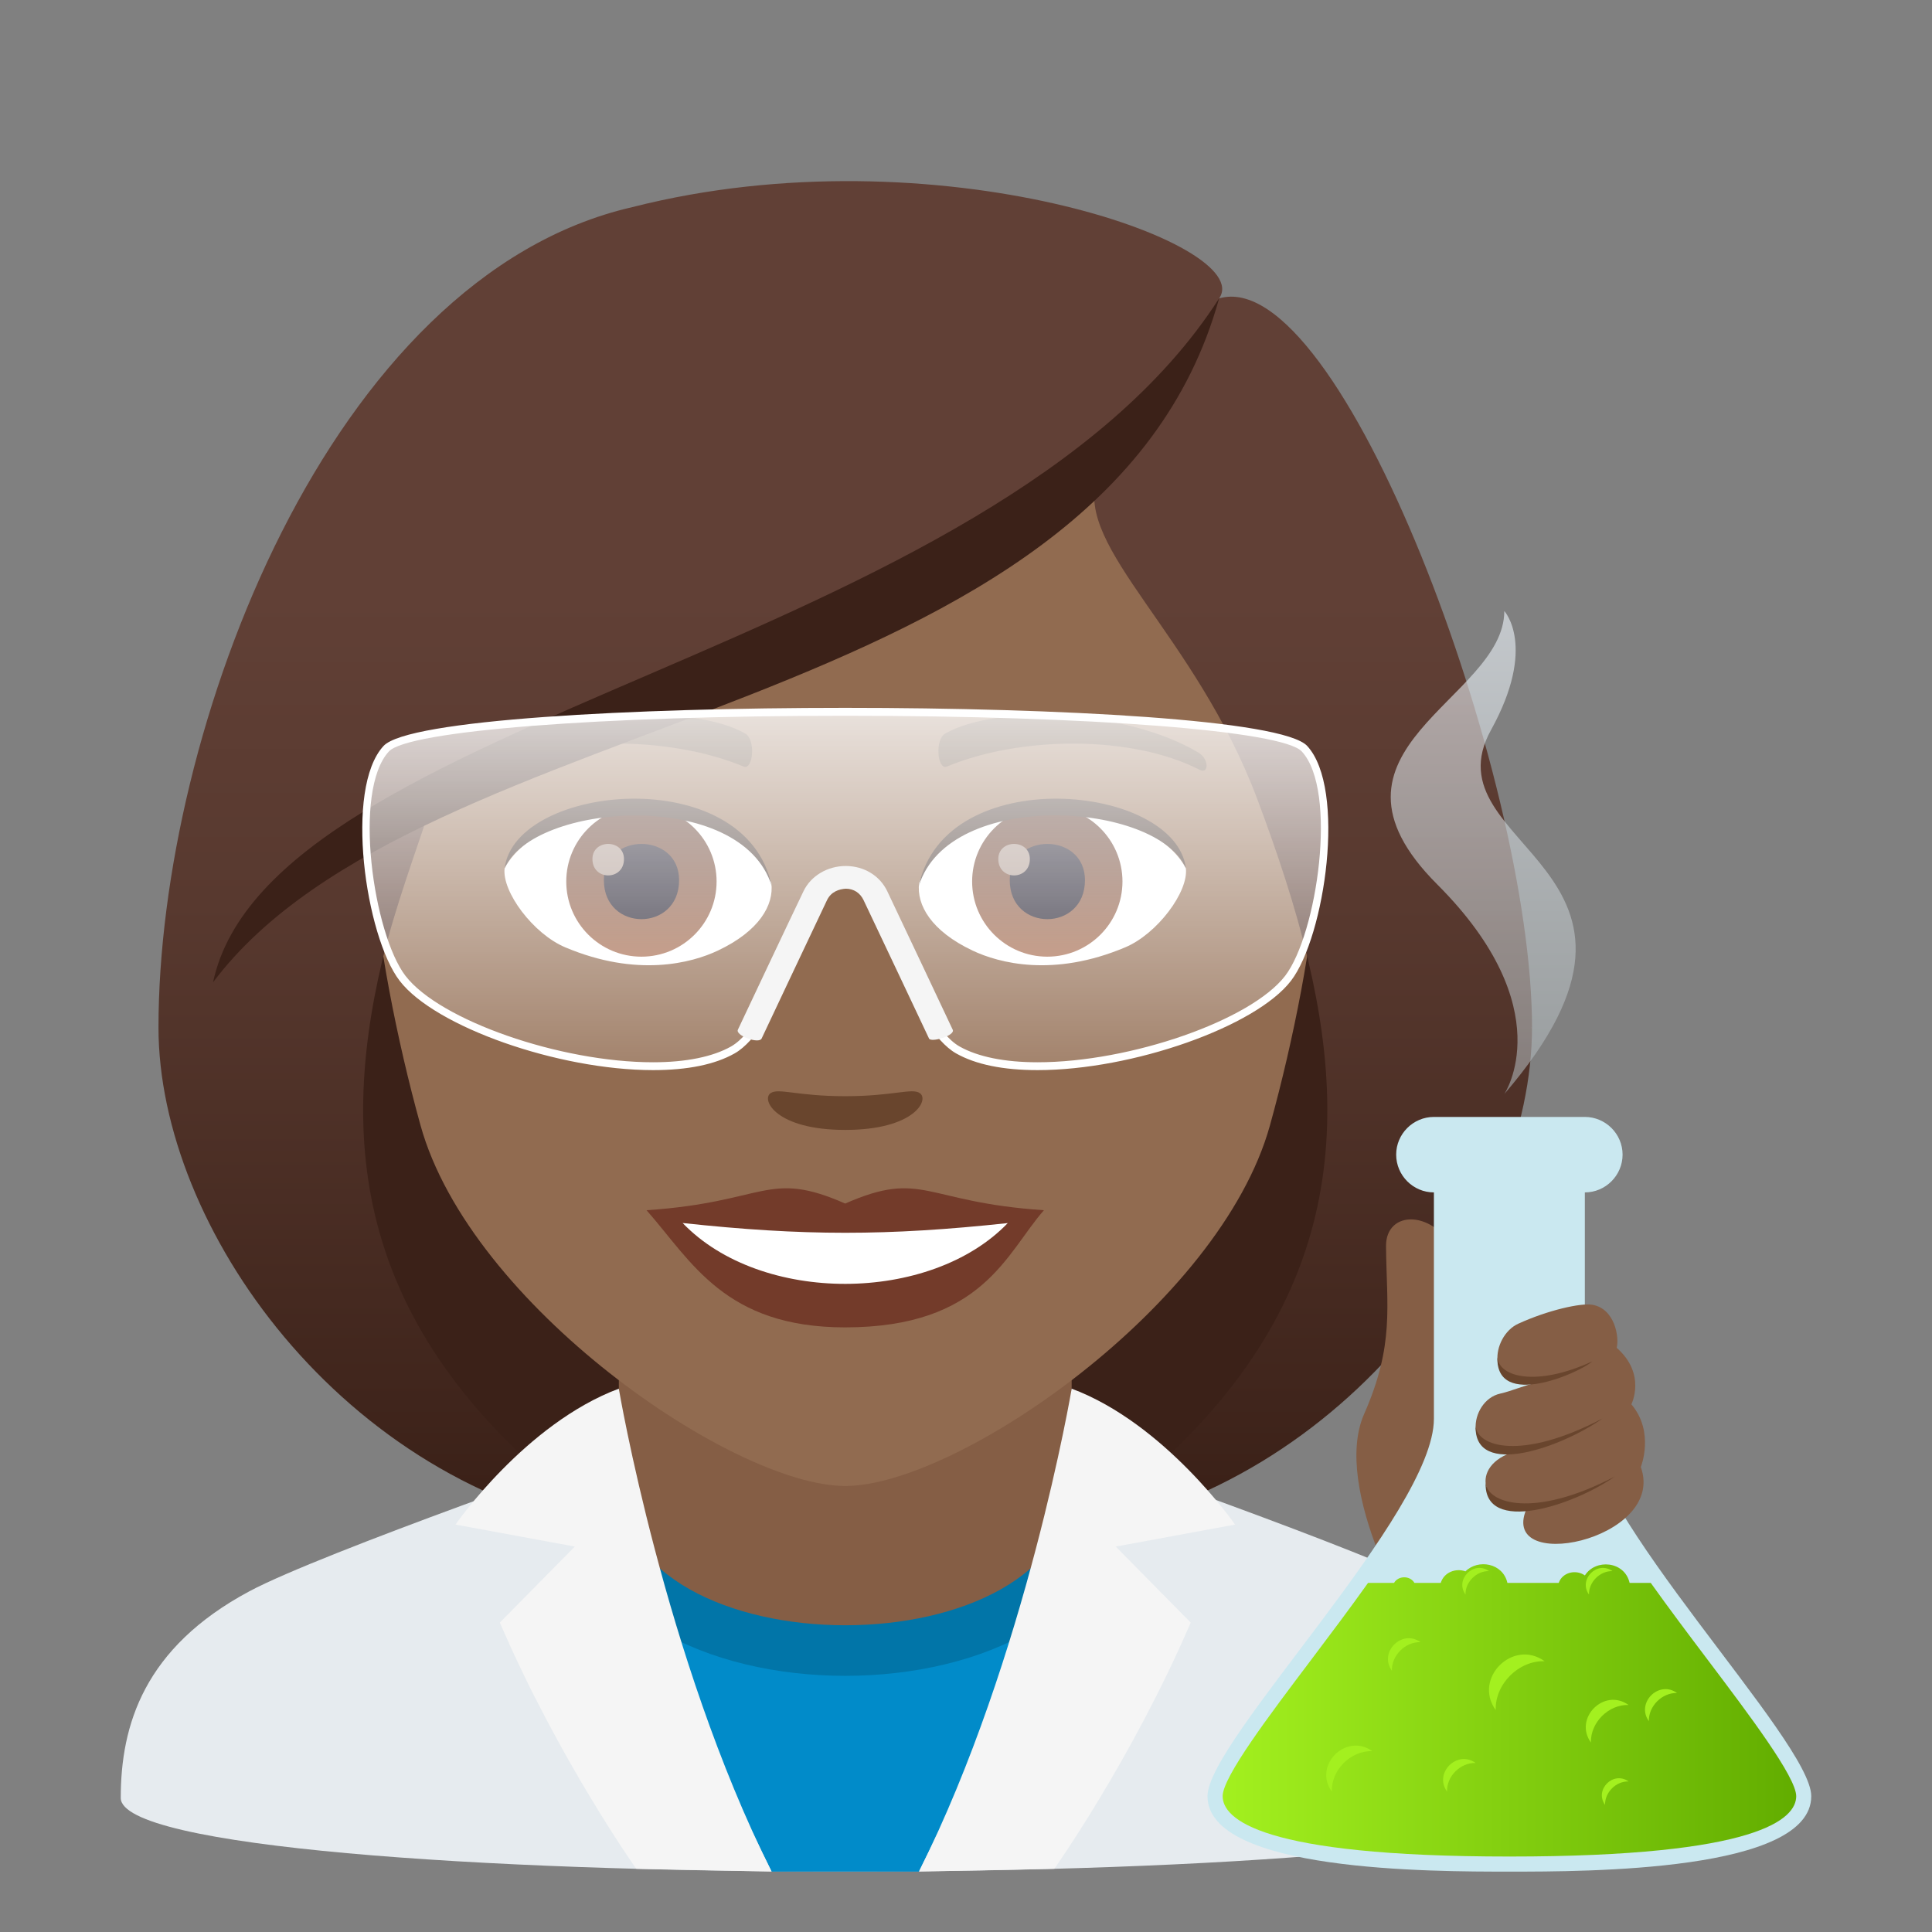 <?xml version="1.0" encoding="utf-8"?>
<!-- Generator: Adobe Illustrator 15.0.0, SVG Export Plug-In . SVG Version: 6.00 Build 0)  -->
<!DOCTYPE svg PUBLIC "-//W3C//DTD SVG 1.1//EN" "http://www.w3.org/Graphics/SVG/1.1/DTD/svg11.dtd">
<svg version="1.1" id="Layer_1" xmlns:x="http://ns.adobe.com/Extensibility/1.0/" xmlns:i="http://ns.adobe.com/AdobeIllustrator/10.0/" xmlns:graph="http://ns.adobe.com/Graphs/1.0/"
	 xmlns="http://www.w3.org/2000/svg" xmlns:xlink="http://www.w3.org/1999/xlink" xmlns:a="http://ns.adobe.com/AdobeSVGViewerExtensions/3.0/"
	 x="0px" y="0px" width="64px" height="64px" viewBox="0 0 64 64" enable-background="new 0 0 64 64" xml:space="preserve">
<rect x="0" y="0" width="64" height="64" fill="#808080" stroke="none"/>
<path fill="#E6EBEF" d="M8.254,52.717C10.656,51.43,20.5,48.01,20.5,48.01l15-0.029c0,0,9.913,3.441,12.301,4.734
	C51.271,54.586,52,57.143,52,59.559c0,3.254-48,3.254-48,0C4,57.139,4.774,54.582,8.254,52.717z"/>
<path fill="#3B2118" d="M35.582,50.742c15.168-6.066,13.65-20.477,13.65-20.477H6.766c0,0-1.516,14.411,13.648,20.477
	c0,0,3.035,0.758,7.584,0.758C32.549,51.5,35.582,50.742,35.582,50.742z"/>
<linearGradient id="SVGID_1_" gradientUnits="userSpaceOnUse" x1="43.166" y1="51.498" x2="43.166" y2="6.115">
	<stop  offset="0.05" style="stop-color:#3B2118"/>
	<stop  offset="0.112" style="stop-color:#40251C"/>
	<stop  offset="0.476" style="stop-color:#58392F"/>
	<stop  offset="0.7" style="stop-color:#614036"/>
	<a:midPointStop  offset="0.05" style="stop-color:#3B2118"/>
	<a:midPointStop  offset="0.4" style="stop-color:#3B2118"/>
	<a:midPointStop  offset="0.7" style="stop-color:#614036"/>
</linearGradient>
<path fill="url(#SVGID_1_)" d="M43.332,31.805c1.553,6.531,0.734,12.998-7.75,18.938c9.102-1.518,15.168-10.111,15.168-16.705
	L43.332,31.805z"/>
<linearGradient id="SVGID_2_" gradientUnits="userSpaceOnUse" x1="1767.98" y1="51.498" x2="1767.98" y2="6.115" gradientTransform="matrix(-1 0 0 1 1780.814 0)">
	<stop  offset="0.05" style="stop-color:#3B2118"/>
	<stop  offset="0.112" style="stop-color:#40251C"/>
	<stop  offset="0.476" style="stop-color:#58392F"/>
	<stop  offset="0.7" style="stop-color:#614036"/>
	<a:midPointStop  offset="0.05" style="stop-color:#3B2118"/>
	<a:midPointStop  offset="0.4" style="stop-color:#3B2118"/>
	<a:midPointStop  offset="0.7" style="stop-color:#614036"/>
</linearGradient>
<path fill="url(#SVGID_2_)" d="M12.666,31.805c-1.551,6.531-0.732,12.998,7.752,18.938C11.316,49.225,5.25,40.631,5.25,34.037
	L12.666,31.805z"/>
<path fill="#018BC9" d="M30.441,62L37,48.602c0,0-2.742,5.369-9,5.369s-8.998-5.369-9-5.369L25.561,62H30.441z"/>
<path fill="#0175A8" d="M19,49.422c0,8.123,18,8.123,18,0l-1.543-0.535H20.5L19,49.422z"/>
<path fill="#855E45" d="M20.5,49.07c0,6.359,15,6.359,15,0c0-2.164,0-7.158,0-7.158h-15C20.5,41.912,20.5,46.906,20.5,49.07z"/>
<path fill="#F5F5F5" d="M34.926,61.906c0,0,2.564-3.617,4.518-8.156l-2.484-2.518l3.953-0.729c0,0-2.311-3.342-5.412-4.502
	c0,0-1.498,8.889-5.059,15.998L34.926,61.906z"/>
<path fill="#F5F5F5" d="M21.076,61.906c0,0-2.564-3.617-4.518-8.156l2.484-2.518l-3.953-0.729c0,0,2.311-3.342,5.41-4.502
	c0,0,1.5,8.889,5.061,15.998L21.076,61.906z"/>
<path fill="#916B50" d="M28,8.275c-11.006,0-16.307,8.963-15.645,20.486c0.137,2.315,0.781,5.657,1.576,8.52
	C15.582,43.232,24.291,49.225,28,49.225c3.707,0,12.416-5.992,14.068-11.943c0.795-2.863,1.439-6.205,1.574-8.52
	C44.305,17.238,39.006,8.275,28,8.275z"/>
<path fill="#733B2A" d="M27.998,39.869c-2.578-1.133-2.6-0.045-6.58,0.221c1.494,1.699,2.594,3.881,6.578,3.881
	c4.574,0,5.348-2.479,6.586-3.881C30.596,39.824,30.58,38.736,27.998,39.869z"/>
<path fill="#FFFFFF" d="M22.613,40.514c2.6,2.705,8.205,2.67,10.771,0.002C29.383,40.945,26.615,40.945,22.613,40.514z"/>
<path fill="#5E4431" d="M39.693,24.927c-2.391-1.426-6.68-1.602-8.377-0.629c-0.359,0.195-0.264,1.225,0.049,1.096
	c2.42-1.008,6.107-1.057,8.379,0.109C40.049,25.656,40.057,25.134,39.693,24.927z"/>
<path fill="#5E4431" d="M16.305,24.927c2.391-1.426,6.678-1.602,8.379-0.629c0.359,0.195,0.264,1.225-0.049,1.096
	c-2.422-1.008-6.105-1.059-8.381,0.109C15.949,25.656,15.943,25.134,16.305,24.927z"/>
<path fill="#69452D" d="M30.473,36.213c-0.262-0.184-0.877,0.1-2.475,0.1s-2.211-0.283-2.473-0.1
	c-0.314,0.221,0.184,1.217,2.473,1.217S30.789,36.436,30.473,36.213z"/>
<path id="Path_3082_" fill="#FFFFFF" d="M25.551,29.25c0.094,0.727-0.4,1.592-1.77,2.239c-0.869,0.412-2.678,0.896-5.055-0.107
	c-1.066-0.448-2.104-1.846-2.01-2.62C18.004,26.332,24.346,25.976,25.551,29.25z"/>
<linearGradient id="Oval_1_" gradientUnits="userSpaceOnUse" x1="-425.189" y1="477.44" x2="-425.189" y2="478.199" gradientTransform="matrix(6.57 0 0 -6.57 2814.78 3168.528)">
	<stop  offset="0" style="stop-color:#A6694A"/>
	<stop  offset="1" style="stop-color:#4F2A1E"/>
	<a:midPointStop  offset="0" style="stop-color:#A6694A"/>
	<a:midPointStop  offset="0.5" style="stop-color:#A6694A"/>
	<a:midPointStop  offset="1" style="stop-color:#4F2A1E"/>
</linearGradient>
<circle id="Oval_474_" fill="url(#Oval_1_)" cx="21.248" cy="29.201" r="2.49"/>
<path id="Path_3081_" fill="#1A1626" d="M20.004,29.156c0,1.723,2.492,1.723,2.492,0C22.496,27.556,20.004,27.556,20.004,29.156z"/>
<path id="Path_3080_" fill="#AB968C" d="M19.625,28.457c0,0.723,1.045,0.723,1.045,0C20.67,27.789,19.625,27.789,19.625,28.457z"/>
<path id="Path_3079_" fill="#45332C" d="M25.563,29.345c-1.012-3.25-7.908-2.77-8.846-0.584
	C17.064,25.962,24.701,25.222,25.563,29.345z"/>
<path id="Path_3078_" fill="#FFFFFF" d="M30.447,29.25c-0.092,0.727,0.402,1.592,1.771,2.239c0.869,0.412,2.678,0.896,5.055-0.107
	c1.066-0.448,2.104-1.846,2.01-2.62C37.996,26.332,31.654,25.976,30.447,29.25z"/>
<linearGradient id="Oval_2_" gradientUnits="userSpaceOnUse" x1="-425.841" y1="477.44" x2="-425.841" y2="478.199" gradientTransform="matrix(6.57 0 0 -6.57 2832.511 3168.528)">
	<stop  offset="0" style="stop-color:#A6694A"/>
	<stop  offset="1" style="stop-color:#4F2A1E"/>
	<a:midPointStop  offset="0" style="stop-color:#A6694A"/>
	<a:midPointStop  offset="0.5" style="stop-color:#A6694A"/>
	<a:midPointStop  offset="1" style="stop-color:#4F2A1E"/>
</linearGradient>
<circle id="Oval_473_" fill="url(#Oval_2_)" cx="34.693" cy="29.201" r="2.49"/>
<path id="Path_3077_" fill="#1A1626" d="M33.449,29.156c0,1.723,2.492,1.723,2.492,0C35.941,27.556,33.449,27.556,33.449,29.156z"/>
<path id="Path_3076_" fill="#AB968C" d="M33.07,28.457c0,0.723,1.045,0.723,1.045,0C34.115,27.789,33.07,27.789,33.07,28.457z"/>
<path id="Path_3075_" fill="#45332C" d="M30.438,29.345c1.01-3.248,7.902-2.783,8.846-0.584
	C38.934,25.962,31.299,25.222,30.438,29.345z"/>
<linearGradient id="SVGID_3_" gradientUnits="userSpaceOnUse" x1="28" y1="51.497" x2="28" y2="6.113">
	<stop  offset="0.05" style="stop-color:#3B2118"/>
	<stop  offset="0.112" style="stop-color:#40251C"/>
	<stop  offset="0.476" style="stop-color:#58392F"/>
	<stop  offset="0.7" style="stop-color:#614036"/>
	<a:midPointStop  offset="0.05" style="stop-color:#3B2118"/>
	<a:midPointStop  offset="0.4" style="stop-color:#3B2118"/>
	<a:midPointStop  offset="0.7" style="stop-color:#614036"/>
</linearGradient>
<path fill="url(#SVGID_3_)" d="M40.385,9.884c1.258-1.795-9.387-5.582-19.438-3.023C10.908,9.16,5.25,24.201,5.25,34.037
	c0.898,0.713,6.396-1.064,7.416-2.232c0.416-1.721,1.072-3.493,1.684-5.329c7.539-4.365,16.07-5.393,21.992-10.617
	c-0.76,2.275,3.256,5.145,5.309,10.617c0.666,1.775,1.26,3.553,1.682,5.329c1.674,1.541,5.014,2.268,7.418,2.232
	C50.75,25.716,44.408,8.722,40.385,9.884z"/>
<path fill="#3B2118" d="M7.057,32.541c6.945-9.247,29.439-8.62,33.328-22.657C32.834,21.666,8.955,23.652,7.057,32.541z"/>
<linearGradient id="SVGID_4_" gradientUnits="userSpaceOnUse" x1="28.002" y1="35.319" x2="28.002" y2="23.58">
	<stop  offset="0" style="stop-color:#FFFFFF;stop-opacity:0.2"/>
	<stop  offset="1" style="stop-color:#FFFFFF"/>
	<a:midPointStop  offset="0" style="stop-color:#FFFFFF;stop-opacity:0.2"/>
	<a:midPointStop  offset="0.5" style="stop-color:#FFFFFF;stop-opacity:0.2"/>
	<a:midPointStop  offset="1" style="stop-color:#FFFFFF"/>
</linearGradient>
<path opacity="0.8" fill="url(#SVGID_4_)" d="M12.793,24.802c-1.246,1.344-0.564,6.162,0.543,7.606
	c1.547,2.016,8.318,3.855,10.941,2.373c1.451-0.822,3.064-5.612,3.064-5.612h1.322c0,0,1.613,4.792,3.063,5.612
	c2.623,1.482,9.395-0.359,10.941-2.373c1.107-1.448,1.787-6.258,0.543-7.606C41.699,23.173,14.305,23.171,12.793,24.802z"/>
<path fill="#FFFFFF" d="M21.635,35.449c-3.146,0-7.227-1.438-8.396-2.959c-1.131-1.473-1.842-6.37-0.533-7.78
	c0.807-0.871,8.264-1.262,15.293-1.262c7.035,0,14.494,0.391,15.303,1.262c1.303,1.412,0.59,6.307-0.535,7.778
	c-1.168,1.523-5.25,2.961-8.396,2.961l0,0c-1.143,0-2.051-0.186-2.701-0.555c-1.383-0.781-2.859-4.918-3.092-5.594h-1.148
	c-0.232,0.674-1.707,4.813-3.092,5.594C23.686,35.264,22.777,35.449,21.635,35.449z M27.998,23.71
	c-8.123,0-14.48,0.498-15.115,1.182c-1.211,1.307-0.51,6.055,0.549,7.434c1.131,1.471,5.117,2.863,8.203,2.863
	c1.086,0,1.979-0.182,2.582-0.523c1.395-0.789,2.992-5.493,3.008-5.54l0.029-0.088h1.496l0.031,0.088
	c0.016,0.047,1.613,4.752,3.006,5.54c0.604,0.342,1.496,0.523,2.582,0.523c3.086,0,7.072-1.393,8.203-2.863
	c1.055-1.377,1.756-6.127,0.551-7.434C42.486,24.208,36.125,23.71,27.998,23.71z"/>
<path fill="#F5F5F5" d="M30.775,34.402c0,0-1.828-3.874-2.17-4.588c-0.115-0.238-0.324-0.373-0.586-0.375
	c-0.223,0.014-0.484,0.096-0.621,0.375c-0.342,0.715-2.168,4.588-2.168,4.588c-0.092,0.193-0.875-0.1-0.787-0.291
	c0,0,1.828-3.875,2.176-4.592c0.242-0.504,0.791-0.832,1.398-0.832c0.002,0,0.002,0,0.002,0c0.602,0.002,1.125,0.32,1.371,0.832
	c0.344,0.717,2.17,4.592,2.17,4.592C31.652,34.303,30.846,34.547,30.775,34.402z"/>
<path fill="#855E45" d="M45.914,41.281c0.018,2.006,0.287,3.26-0.727,5.564c-0.533,1.211-0.162,2.992,0.498,4.643
	C52.367,41.111,45.895,38.863,45.914,41.281z"/>
<path fill="#CAE8F0" d="M52.5,47v-7.5c0.686,0,1.25-0.564,1.25-1.252c0-0.686-0.564-1.248-1.25-1.248h-5
	c-0.689,0-1.25,0.563-1.25,1.248c0,0.688,0.561,1.252,1.25,1.252V47c0,3.125-7.5,10.652-7.5,12.5C40,62,47.422,62,50,62s10,0,10-2.5
	C60,57.652,52.5,50.125,52.5,47z"/>
<linearGradient id="SVGID_5_" gradientUnits="userSpaceOnUse" x1="40.5" y1="56.658" x2="59.5" y2="56.658">
	<stop  offset="0" style="stop-color:#A3F01F"/>
	<stop  offset="1" style="stop-color:#62AD00"/>
	<a:midPointStop  offset="0" style="stop-color:#A3F01F"/>
	<a:midPointStop  offset="0.5" style="stop-color:#A3F01F"/>
	<a:midPointStop  offset="1" style="stop-color:#62AD00"/>
</linearGradient>
<path fill="url(#SVGID_5_)" d="M56.582,55c-0.648-0.857-1.295-1.719-1.898-2.564h-0.701c-0.164-0.725-1.129-0.807-1.482-0.248
	c-0.281-0.201-0.738-0.119-0.867,0.248h-1.699c-0.15-0.664-0.975-0.797-1.389-0.383c-0.313-0.113-0.707,0.02-0.82,0.383h-0.871
	c-0.143-0.248-0.533-0.248-0.676,0h-0.861c-0.602,0.846-1.25,1.707-1.896,2.564c-1.369,1.813-2.92,3.865-2.92,4.5
	c0,0.748,1.234,2,9.5,2s9.5-1.252,9.5-2C59.5,58.865,57.949,56.813,56.582,55z"/>
<path fill="#A3F01F" d="M51.166,55.029c-1.049-0.754-2.375,0.572-1.619,1.619C49.523,55.785,50.303,55.006,51.166,55.029z"/>
<path fill="#A3F01F" d="M53.947,59.012c-0.504-0.359-1.139,0.275-0.777,0.777C53.158,59.375,53.533,59.002,53.947,59.012z"/>
<path fill="#A3F01F" d="M49.324,52.045c-0.504-0.361-1.139,0.275-0.777,0.777C48.535,52.408,48.91,52.035,49.324,52.045z"/>
<path fill="#A3F01F" d="M53.414,52.045c-0.502-0.361-1.139,0.275-0.777,0.777C52.627,52.408,53,52.035,53.414,52.045z"/>
<path fill="#A3F01F" d="M45.457,58.008c-0.867-0.623-1.965,0.473-1.34,1.34C44.098,58.633,44.742,57.988,45.457,58.008z"/>
<path fill="#A3F01F" d="M48.881,58.4c-0.613-0.441-1.389,0.334-0.947,0.947C47.92,58.842,48.375,58.387,48.881,58.4z"/>
<path fill="#A3F01F" d="M47.055,54.398c-0.613-0.441-1.389,0.334-0.947,0.947C46.094,54.84,46.549,54.385,47.055,54.398z"/>
<path fill="#A3F01F" d="M53.947,56.479c-0.807-0.58-1.826,0.439-1.246,1.244C52.684,57.059,53.283,56.461,53.947,56.479z"/>
<path fill="#A3F01F" d="M55.553,56.082c-0.604-0.434-1.367,0.33-0.932,0.934C54.607,56.518,55.057,56.07,55.553,56.082z"/>
<linearGradient id="SVGID_6_" gradientUnits="userSpaceOnUse" x1="49.133" y1="36.242" x2="49.133" y2="20.242">
	<stop  offset="0" style="stop-color:#A9B0B3"/>
	<stop  offset="0.316" style="stop-color:#BDC4C7"/>
	<stop  offset="0.961" style="stop-color:#EFF6FC"/>
	<stop  offset="1" style="stop-color:#F2F9FF"/>
	<a:midPointStop  offset="0" style="stop-color:#A9B0B3"/>
	<a:midPointStop  offset="0.545" style="stop-color:#A9B0B3"/>
	<a:midPointStop  offset="1" style="stop-color:#F2F9FF"/>
</linearGradient>
<path opacity="0.6" fill="url(#SVGID_6_)" enable-background="new    " d="M49.832,36.242c0,0,1.9-2.82-2.219-6.942
	c-4.48-4.479,2.219-6.119,2.219-9.059c0,0,1.09,1.17-0.439,3.939C47.223,28.101,56.293,28.72,49.832,36.242z"/>
<path fill="#855E45" d="M53.555,44.648c0.994,0.875,0.486,1.871,0.486,1.871c0.781,0.922,0.313,2.078,0.313,2.078
	c0.875,2.438-4.875,3.609-3.746,1.297c-1.541,0.207-1.988-1.357-0.418-1.813c-1.77,0.32-1.547-1.682-0.494-1.916
	c0.395-0.088,0.797-0.277,1.254-0.373c-1.803,0.299-1.553-1.531-0.658-1.941c0.992-0.453,2.072-0.693,2.453-0.629
	C53.498,43.348,53.645,44.305,53.555,44.648z"/>
<path fill="#69452D" d="M49.604,44.957c-0.063,1.75,2.734,0.516,3.141,0.141C50.916,45.941,49.652,45.629,49.604,44.957z"/>
<path fill="#69452D" d="M48.883,47.238c-0.063,1.75,2.855,0.703,4.205-0.25C50.369,48.41,48.932,47.91,48.883,47.238z"/>
<path fill="#69452D" d="M49.213,49.113c-0.063,1.75,2.932,0.75,4.281-0.203C50.775,50.332,49.262,49.785,49.213,49.113z"/>
</svg>
